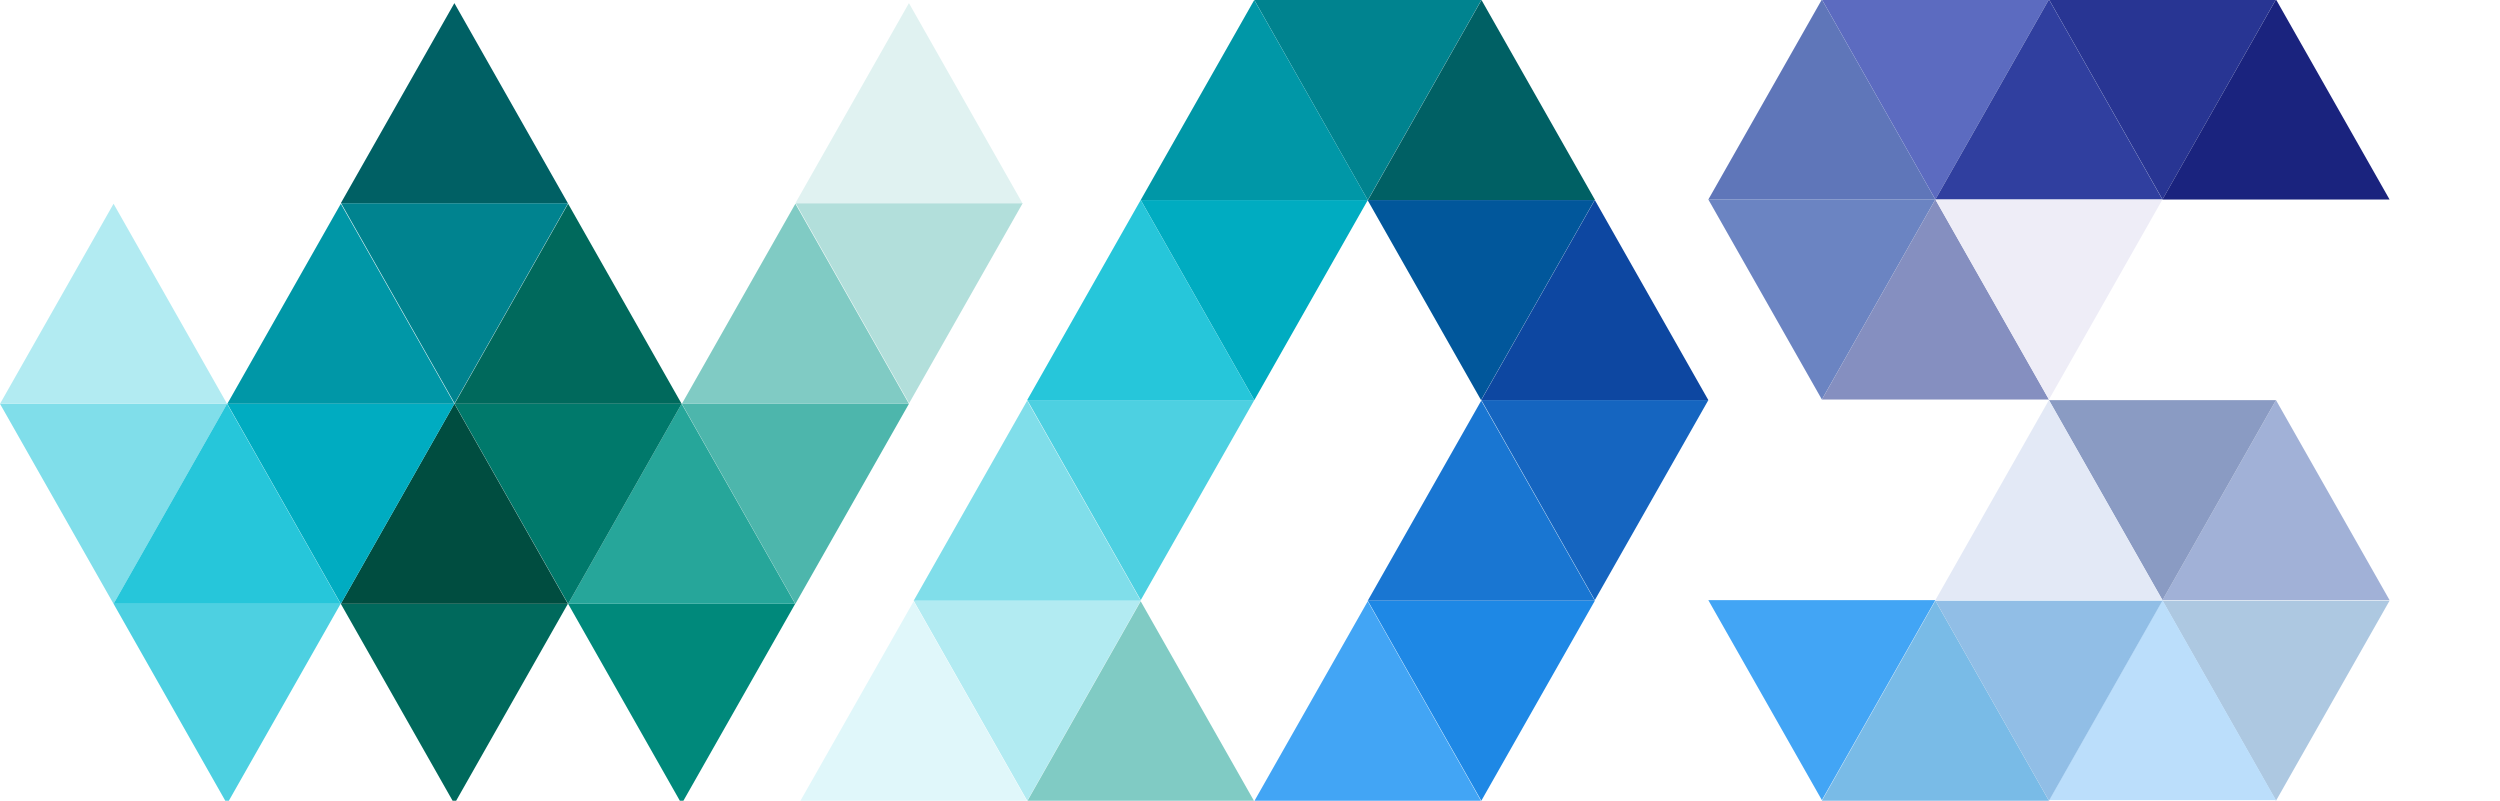 <?xml version="1.0" encoding="UTF-8"?>
<svg xmlns="http://www.w3.org/2000/svg" xmlns:xlink="http://www.w3.org/1999/xlink" id="_レイヤー_1" data-name="レイヤー_1" version="1.1" viewBox="0 0 4000 1281.2">
  <defs>
    <style>
      .st0 {
        fill: #0d47a1;
      }

      .st1 {
        fill: #adc8e1;
      }

      .st2 {
        fill: #79bbe7;
      }

      .st3 {
        fill: #6b84c2;
      }

      .st4 {
        fill: #01579b;
      }

      .st5 {
        fill: #303f9f;
      }

      .st6 {
        fill: #00796b;
      }

      .st7 {
        fill: #eeedf7;
      }

      .st8 {
        fill: #80deea;
      }

      .st9 {
        fill: #e0f2f1;
      }

      .st10 {
        fill: #5c6bc0;
      }

      .st11 {
        fill: #0097a7;
      }

      .st12 {
        fill: #b2dfdb;
      }

      .st13 {
        fill: #e0f7fa;
      }

      .st14 {
        fill: #00695c;
      }

      .st15 {
        fill: #1e88e5;
      }

      .st16 {
        fill: #26a69a;
      }

      .st17 {
        fill: #004d40;
      }

      .st18 {
        fill: #b2ebf2;
      }

      .st19 {
        fill: #8a9bc3;
      }

      .st20 {
        fill: #26c6da;
      }

      .st21 {
        fill: #858fc0;
      }

      .st22 {
        fill: #42a5f5;
      }

      .st23 {
        fill: #4db6ac;
      }

      .st24 {
        fill: #00897b;
      }

      .st25 {
        fill: #283593;
      }

      .st26 {
        fill: #1976d2;
      }

      .st27 {
        fill: #e3e9f6;
      }

      .st28 {
        fill: #4dd0e1;
      }

      .st29 {
        fill: #a1b1d7;
      }

      .st30 {
        fill: #00838f;
      }

      .st31 {
        fill: #80cbc4;
      }

      .st32 {
        fill: #5f76b9;
      }

      .st33 {
        fill: #bbdefb;
      }

      .st34 {
        fill: #91bee6;
      }

      .st35 {
        fill: #00acc1;
      }

      .st36 {
        fill: #1a237e;
      }

      .st37 {
        fill: #1565c0;
      }

      .st38 {
        fill: #006064;
      }
    </style>
  </defs>
  <polygon class="st12" points="1636.3 325.1 1454.6 645.2 1273 325.1 1636.3 325.1"></polygon>
  <polygon class="st23" points="1454.3 646.1 1272.6 966.2 1091 646.1 1454.3 646.1"></polygon>
  <polygon class="st8" points="363.3 646.1 181.7 966.2 0 646.1 363.3 646.1"></polygon>
  <polygon class="st28" points="2006.9 640.1 1825.2 960.2 1643.6 640.1 2006.9 640.1"></polygon>
  <polygon class="st18" points="1825.2 961.1 1643.6 1281.2 1461.9 961.1 1825.2 961.1"></polygon>
  <polygon class="st35" points="2188.5 320.1 2006.9 640.2 1825.2 320.1 2188.5 320.1"></polygon>
  <polygon class="st30" points="2370.2 0 2188.5 320.2 2006.9 0 2370.2 0"></polygon>
  <polygon class="st4" points="2551.4 320.1 2369.7 640.2 2188.1 320.1 2551.4 320.1"></polygon>
  <polygon class="st37" points="2733.4 640.1 2551.7 960.2 2370.1 640.1 2733.4 640.1"></polygon>
  <polygon class="st15" points="2551.8 961.1 2370.1 1281.2 2188.4 961.1 2551.8 961.1"></polygon>
  <polygon class="st24" points="1272.3 966.1 1090.6 1286.2 909 966.1 1272.3 966.1"></polygon>
  <polygon class="st31" points="1091 646.1 1272.6 326 1454.3 646.1 1091 646.1"></polygon>
  <polygon class="st16" points="909 966.1 1090.6 646 1272.3 966.1 909 966.1"></polygon>
  <polygon class="st9" points="1272.6 325.1 1454.3 5 1635.9 325.1 1272.6 325.1"></polygon>
  <polygon class="st30" points="909 325.1 727.3 645.2 545.7 325.1 909 325.1"></polygon>
  <polygon class="st6" points="1090.6 646.1 909 966.2 727.3 646.1 1090.6 646.1"></polygon>
  <polygon class="st14" points="908.6 966.1 727 1286.2 545.3 966.1 908.6 966.1"></polygon>
  <polygon class="st14" points="727.3 646.1 909 326 1090.6 646.1 727.3 646.1"></polygon>
  <polygon class="st11" points="363.7 646.1 545.3 326 727 646.1 363.7 646.1"></polygon>
  <polygon class="st18" points="0 646.1 181.7 326 363.3 646.1 0 646.1"></polygon>
  <polygon class="st17" points="545.3 966.1 727 646 908.6 966.1 545.3 966.1"></polygon>
  <polygon class="st38" points="545.3 325.1 727 5 908.6 325.1 545.3 325.1"></polygon>
  <polygon class="st35" points="727 646.1 545.3 966.2 363.7 646.1 727 646.1"></polygon>
  <polygon class="st28" points="545 966.1 363.3 1286.2 181.7 966.1 545 966.1"></polygon>
  <polygon class="st20" points="181.7 966.1 363.3 646 545 966.1 181.7 966.1"></polygon>
  <polygon class="st8" points="1461.9 961.1 1643.5 641 1825.2 961.1 1461.9 961.1"></polygon>
  <polygon class="st13" points="1280.2 1282.1 1461.9 962 1643.5 1282.1 1280.2 1282.1"></polygon>
  <polygon class="st26" points="2188.4 961.1 2370 641 2551.7 961.1 2188.4 961.1"></polygon>
  <polygon class="st22" points="2006.7 1282.1 2188.4 962 2370 1282.1 2006.7 1282.1"></polygon>
  <polygon class="st31" points="1643.5 1282.1 1825.1 962 2006.8 1282.1 1643.5 1282.1"></polygon>
  <polygon class="st0" points="2370 640.1 2551.7 320 2733.3 640.1 2370 640.1"></polygon>
  <polygon class="st38" points="2188.8 320.1 2370.4 0 2552.1 320.1 2188.8 320.1"></polygon>
  <polygon class="st20" points="1643.5 640.1 1825.1 320 2006.8 640.1 1643.5 640.1"></polygon>
  <polygon class="st11" points="1825.1 320.1 2006.8 0 2188.5 320.1 1825.1 320.1"></polygon>
  <polygon class="st32" points="2733.3 319.3 2915 -.8 3096.6 319.3 2733.3 319.3"></polygon>
  <polygon class="st25" points="3641.6 -1 3460 319.1 3278.3 -1 3641.6 -1"></polygon>
  <polygon class="st3" points="3096.6 319.1 2915 639.2 2733.3 319.1 3096.6 319.1"></polygon>
  <polygon class="st10" points="3278.3 -.9 3096.6 319.2 2915 -.9 3278.3 -.9"></polygon>
  <polygon class="st21" points="3278.3 639.2 3096.6 319.1 2915 639.2 3278.3 639.2"></polygon>
  <polygon class="st5" points="3459.9 319.2 3278.3 -.9 3096.6 319.2 3459.9 319.2"></polygon>
  <polygon class="st36" points="3459.9 319.2 3641.6 -.9 3823.3 319.2 3459.9 319.2"></polygon>
  <polygon class="st1" points="3823.3 961.1 3641.6 1281.2 3459.9 961.1 3823.3 961.1"></polygon>
  <polygon class="st2" points="2915 1281.2 3096.6 961.1 3278.3 1281.2 2915 1281.2"></polygon>
  <polygon class="st29" points="3459.9 960.2 3641.6 640.2 3823.3 960.2 3459.9 960.2"></polygon>
  <polygon class="st33" points="3278.3 1280.2 3459.9 960.2 3641.6 1280.2 3278.3 1280.2"></polygon>
  <polygon class="st19" points="3278.3 640.2 3460 960.2 3641.6 640.2 3278.3 640.2"></polygon>
  <polygon class="st34" points="3096.6 961.1 3278.3 1281.2 3459.9 961.1 3096.6 961.1"></polygon>
  <polygon class="st22" points="3096.6 960.2 2915 1280.2 2733.3 960.2 3096.6 960.2"></polygon>
  <polygon class="st27" points="3096.6 960.2 3278.3 640.1 3459.9 960.2 3096.6 960.2"></polygon>
  <polygon class="st7" points="3459.9 319.2 3278.3 639.3 3096.6 319.2 3459.9 319.2"></polygon>
</svg>
